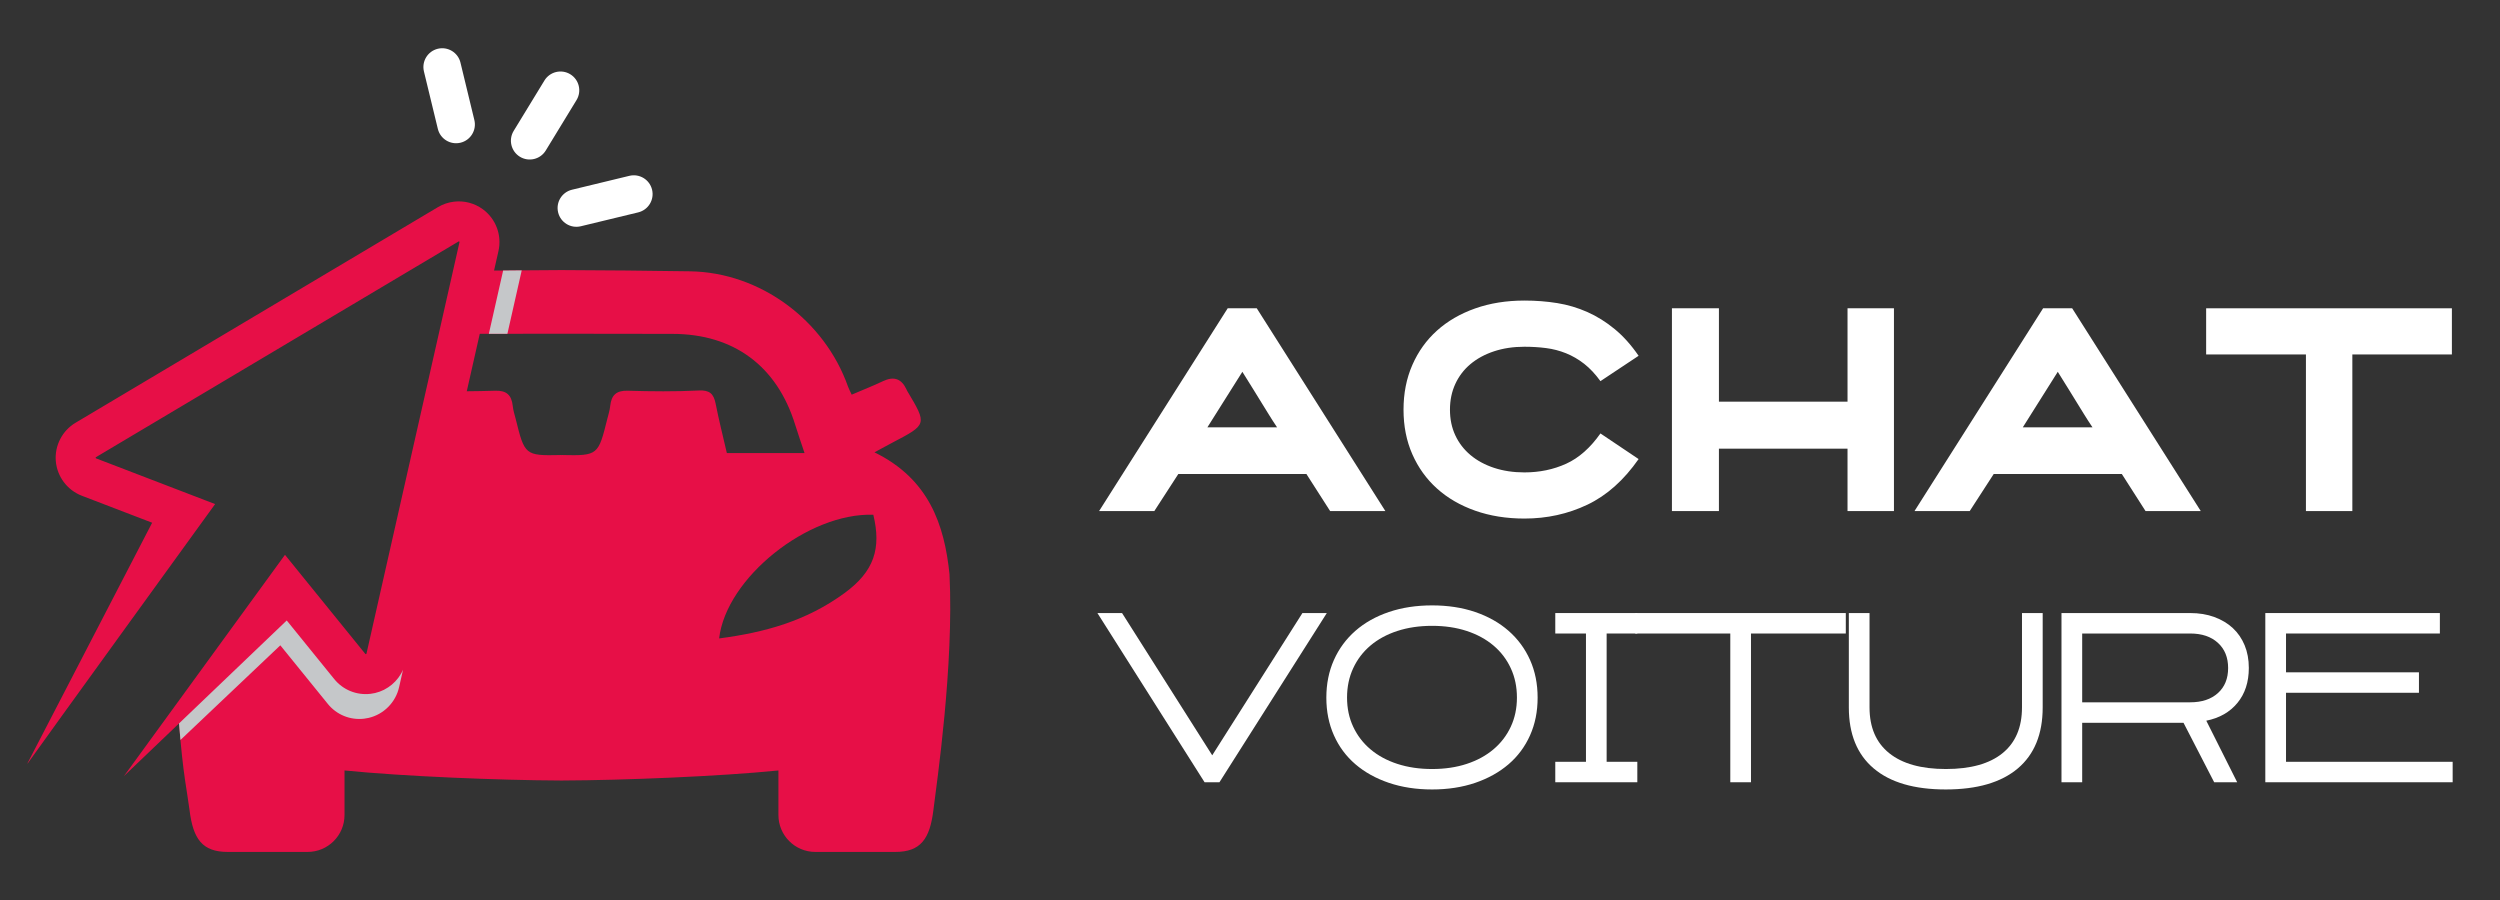 <?xml version="1.0" encoding="utf-8"?>
<!-- Generator: Adobe Illustrator 16.0.0, SVG Export Plug-In . SVG Version: 6.00 Build 0)  -->
<!DOCTYPE svg PUBLIC "-//W3C//DTD SVG 1.1//EN" "http://www.w3.org/Graphics/SVG/1.1/DTD/svg11.dtd">
<svg version="1.1" id="Calque_1" xmlns="http://www.w3.org/2000/svg" xmlns:xlink="http://www.w3.org/1999/xlink" x="0px" y="0px"
	 width="293px" height="105.5px" viewBox="0 0 293 105.5" enable-background="new 0 0 293 105.5" xml:space="preserve">
<rect x="0" y="0" width="293" height="105.5" fill="#333333" stroke="none"/>
<g>
	<g>
		<g>
			<path fill="#FFFFFF" d="M147.294,36.132l15.072,23.767h-6.473l-2.783-4.348h-15.01l-2.815,4.348h-6.473l15.073-23.767H147.294z
				 M141.508,50.08h8.163c-0.377-0.563-0.705-1.072-0.985-1.532c-0.281-0.459-0.568-0.924-0.86-1.392
				c-0.292-0.469-0.609-0.984-0.954-1.548c-0.343-0.563-0.766-1.241-1.267-2.033L141.508,50.08z"/>
			<path fill="#FFFFFF" d="M178.661,60.775c-2.107,0-4.031-0.309-5.771-0.923c-1.741-0.615-3.233-1.479-4.473-2.595
				c-1.24-1.115-2.205-2.456-2.892-4.02c-0.689-1.563-1.032-3.304-1.032-5.222s0.343-3.664,1.032-5.238
				c0.687-1.574,1.651-2.919,2.892-4.034c1.239-1.115,2.731-1.979,4.473-2.596c1.739-0.614,3.663-0.922,5.771-0.922
				c1.331,0,2.616,0.098,3.846,0.296c1.228,0.199,2.407,0.548,3.533,1.048c1.125,0.501,2.194,1.168,3.205,2.002
				s1.944,1.877,2.799,3.127l-4.473,2.971c-0.604-0.834-1.239-1.511-1.906-2.032c-0.668-0.521-1.376-0.933-2.126-1.235
				c-0.751-0.302-1.534-0.505-2.345-0.609c-0.813-0.105-1.658-0.156-2.533-0.156c-1.295,0-2.477,0.178-3.55,0.531
				c-1.074,0.354-1.998,0.854-2.77,1.5c-0.77,0.646-1.364,1.424-1.78,2.331c-0.418,0.906-0.626,1.912-0.626,3.018
				c0,1.104,0.208,2.106,0.626,3.002c0.416,0.896,1.011,1.668,1.78,2.314c0.771,0.646,1.695,1.146,2.77,1.501
				c1.073,0.354,2.255,0.531,3.55,0.531c1.771,0,3.401-0.339,4.894-1.017c1.488-0.678,2.829-1.86,4.017-3.55l4.473,3.003
				c-1.731,2.481-3.732,4.265-6.004,5.348C183.768,60.233,181.307,60.775,178.661,60.775z"/>
			<path fill="#FFFFFF" d="M221.971,59.899h-5.441v-7.316h-15.072v7.316h-5.507V36.132h5.507v10.944h15.072V36.132h5.441V59.899z"/>
			<path fill="#FFFFFF" d="M242.859,36.132l15.072,23.767h-6.473l-2.781-4.348h-15.012l-2.815,4.348h-6.472l15.073-23.767H242.859z
				 M237.074,50.08h8.163c-0.377-0.563-0.704-1.072-0.986-1.532c-0.28-0.459-0.566-0.924-0.86-1.392
				c-0.291-0.469-0.61-0.984-0.953-1.548c-0.344-0.563-0.766-1.241-1.267-2.033L237.074,50.08z"/>
			<path fill="#FFFFFF" d="M287.36,41.542h-11.665v18.356h-5.44V41.542H258.56v-5.41h28.801V41.542z"/>
		</g>
	</g>
	<g>
		<path fill="#FFFFFF" d="M155.502,71.85l-12.583,19.83h-1.743l-12.559-19.83h2.888l10.568,16.671l10.57-16.671H155.502z"/>
		<path fill="#FFFFFF" d="M167.843,92.525c-1.853,0-3.541-0.259-5.068-0.776c-1.523-0.518-2.832-1.244-3.922-2.179
			c-1.089-0.936-1.929-2.066-2.519-3.392c-0.592-1.326-0.887-2.796-0.887-4.412c0-1.617,0.295-3.088,0.887-4.414
			c0.59-1.325,1.43-2.464,2.519-3.419c1.09-0.953,2.398-1.688,3.922-2.205c1.527-0.519,3.216-0.776,5.068-0.776
			c1.851,0,3.534,0.258,5.052,0.776c1.516,0.518,2.82,1.252,3.909,2.205c1.09,0.955,1.929,2.094,2.52,3.419
			c0.592,1.326,0.886,2.797,0.886,4.414c0,1.616-0.294,3.086-0.886,4.412c-0.591,1.325-1.43,2.456-2.52,3.392
			c-1.089,0.935-2.394,1.661-3.909,2.179C171.377,92.266,169.693,92.525,167.843,92.525z M167.843,73.348
			c-1.489,0-2.848,0.2-4.073,0.601c-1.227,0.4-2.274,0.97-3.146,1.705c-0.871,0.736-1.549,1.624-2.028,2.66
			c-0.483,1.036-0.722,2.183-0.722,3.438c0,1.254,0.238,2.396,0.722,3.424c0.479,1.027,1.157,1.91,2.028,2.646
			c0.872,0.737,1.92,1.307,3.146,1.706c1.226,0.4,2.584,0.601,4.073,0.601c1.487,0,2.841-0.2,4.057-0.601
			c1.216-0.399,2.262-0.969,3.133-1.706c0.872-0.735,1.549-1.618,2.029-2.646c0.481-1.028,0.722-2.17,0.722-3.424
			c0-1.256-0.24-2.402-0.722-3.438c-0.48-1.036-1.157-1.924-2.029-2.66c-0.871-0.735-1.917-1.305-3.133-1.705
			S169.33,73.348,167.843,73.348z"/>
		<path fill="#FFFFFF" d="M191.894,91.68h-9.615v-2.397h3.596V74.248h-3.596V71.85h9.615v2.397h-3.596v15.035h3.596V91.68z"/>
		<path fill="#FFFFFF" d="M216.328,74.248h-11.113V91.68h-2.424V74.248h-11.142V71.85h24.679V74.248z"/>
		<path fill="#FFFFFF" d="M228.042,92.525c-3.687,0-6.502-0.821-8.444-2.465c-1.944-1.643-2.915-4.027-2.915-7.151V71.85h2.426
			v11.059c0,2.343,0.77,4.132,2.312,5.367c1.54,1.235,3.753,1.853,6.636,1.853c2.9,0,5.112-0.617,6.637-1.853
			c1.521-1.235,2.283-3.024,2.283-5.367V71.85h2.426v11.059c0,3.124-0.974,5.509-2.916,7.151
			C234.544,91.704,231.729,92.525,228.042,92.525z"/>
		<path fill="#FFFFFF" d="M244.032,91.68h-2.426V71.85h15.09c1.037,0,1.975,0.154,2.819,0.463c0.847,0.311,1.568,0.74,2.168,1.295
			c0.599,0.554,1.06,1.227,1.388,2.016c0.327,0.79,0.491,1.676,0.491,2.656c0,1.653-0.446,3.021-1.335,4.101
			c-0.89,1.082-2.109,1.775-3.65,2.084l3.622,7.216h-2.697l-3.596-6.973h-11.874V91.68z M244.032,82.31h12.664
			c1.363,0,2.442-0.359,3.242-1.08c0.8-0.719,1.198-1.698,1.198-2.938s-0.398-2.223-1.198-2.952c-0.8-0.729-1.879-1.093-3.242-1.093
			h-12.664V82.31z"/>
		<path fill="#FFFFFF" d="M283.501,81.193h-15.58v8.09h19.53v2.397h-21.956V71.85h20.458v2.397h-18.032v4.549h15.58V81.193z"/>
	</g>
</g>
<g>
	<path fill="#FFFFFF" d="M74.8,24.891c1.182-0.288,1.908-1.478,1.623-2.661c-0.287-1.183-1.477-1.908-2.66-1.623l-6.728,1.629
		c-0.592,0.144-1.07,0.513-1.363,0.993c-0.293,0.48-0.404,1.073-0.26,1.666c0.285,1.183,1.476,1.91,2.659,1.623L74.8,24.891z"/>
	<path fill="#FFFFFF" d="M60.935,18.373c1.039,0.633,2.395,0.305,3.028-0.734l3.605-5.909c0.633-1.038,0.307-2.393-0.731-3.027
		c-1.04-0.634-2.396-0.305-3.029,0.732l-3.607,5.91C59.569,16.383,59.896,17.738,60.935,18.373L60.935,18.373z"/>
	<path fill="#FFFFFF" d="M55.595,14.068l-1.628-6.729c-0.285-1.183-1.476-1.909-2.659-1.624c-0.591,0.145-1.069,0.513-1.362,0.994
		c-0.294,0.48-0.404,1.075-0.261,1.666l1.63,6.729c0.285,1.183,1.476,1.908,2.658,1.621C55.154,16.441,55.882,15.251,55.595,14.068
		L55.595,14.068z"/>
</g>
<path fill="#00B7EB" d="M42.848,76.656L42.848,76.656c0.016,0.006,0.029,0.006,0.034,0.006
	C42.876,76.662,42.863,76.662,42.848,76.656z"/>
<path fill="#E70F47" d="M111.282,67.301c-0.592-5.821-2.424-11.173-8.793-14.288c0.857-0.46,1.484-0.817,2.131-1.152
	c4.046-2.118,4.049-2.115,1.72-6.018c-0.048-0.063-0.067-0.138-0.099-0.202c-0.59-1.27-1.488-1.57-2.756-0.968
	c-1.186,0.563-2.412,1.04-3.668,1.581c-0.201-0.437-0.344-0.697-0.442-0.977c-2.733-7.718-10.246-13.358-18.509-13.48
	c-4.973-0.073-9.94-0.13-14.912-0.144v-0.002c-0.049,0-0.098,0.002-0.15,0.002c-0.048,0-0.1-0.002-0.149-0.002v0.002
	c-2.585,0.008-5.168,0.028-7.753,0.056l0.517-2.286c0.421-1.859-0.302-3.786-1.847-4.911c-0.97-0.703-2.16-1.016-3.349-0.878
	c-0.672,0.078-1.31,0.292-1.892,0.639L8.855,49.547c-1.563,0.926-2.47,2.694-2.314,4.503c0.152,1.806,1.346,3.396,3.042,4.048
	l8.249,3.165l-14.615,28.2l0.021,0.016c1.329-1.896,21.974-30.402,21.974-30.402l-13.947-5.353
	c-0.031-0.012-0.052-0.038-0.055-0.071c-0.001-0.031,0.012-0.061,0.041-0.077l42.51-25.286c0.015-0.002,0.037,0,0.057,0.014
	c0.027,0.019,0.041,0.052,0.032,0.085L42.952,76.602c-0.007,0.028-0.029,0.051-0.07,0.06c-0.011,0.002-0.046,0.003-0.073-0.031
	L33.4,65.025L14.525,90.958l6.462-6.178c0.449,5.967,0.982,8.187,1.225,10.152c0.418,3.396,1.491,4.914,4.476,4.914h9.365
	c2.388,0,4.324-1.937,4.324-4.325v-5.223c6.912,0.696,18.201,1.149,25.277,1.177v0.002c0.048-0.001,0.101-0.001,0.149-0.001
	c0.051,0,0.101,0,0.15,0.001v-0.002c7.076-0.027,18.366-0.48,25.278-1.177v5.223c0,2.389,1.936,4.325,4.323,4.325h9.366
	c2.986,0,4.058-1.519,4.475-4.914C109.798,91.678,111.811,77.993,111.282,67.301z M81.889,45.766
	c-2.762,0.137-5.548,0.11-8.32,0.026c-1.339-0.038-1.912,0.518-2.052,1.774c-0.048,0.517-0.217,1.023-0.343,1.533
	c-1.05,4.217-1.081,4.325-5.22,4.233v-0.005c-0.049,0.001-0.098,0.002-0.15,0.004c-0.05-0.002-0.098-0.003-0.149-0.004v0.005
	c-4.138,0.092-4.168-0.017-5.217-4.233c-0.129-0.51-0.296-1.017-0.346-1.533c-0.139-1.257-0.712-1.813-2.052-1.774
	c-1.11,0.034-2.223,0.055-3.335,0.063l1.522-6.732c3.191-0.006,6.385-0.011,9.578-0.011c4.339,0,8.676,0.007,13.015,0.018
	c7.184,0.01,12.25,3.776,14.373,10.646c0.33,1.058,0.695,2.103,1.098,3.322c-3.078,0-5.973,0-9.104,0
	c-0.444-1.916-0.934-3.854-1.318-5.807C83.636,46.14,83.167,45.702,81.889,45.766z M98.985,69.504
	c-4.512,3.296-9.343,4.614-14.703,5.321c0.827-7.12,10.459-14.765,18.072-14.496C103.308,64.293,102.448,66.968,98.985,69.504z"/>
<path fill="#C5C7C9" d="M46.987,78.98c-0.003,0.003-0.005,0.007-0.005,0.01c-0.183,0.31-0.399,0.597-0.645,0.856
	c-0.007,0.009-0.015,0.017-0.022,0.023c-0.119,0.123-0.243,0.241-0.375,0.352c-0.014,0.013-0.028,0.023-0.042,0.036
	c-0.26,0.216-0.546,0.402-0.849,0.56c-0.025,0.013-0.05,0.026-0.075,0.04c-0.145,0.069-0.293,0.136-0.446,0.191
	c-0.029,0.01-0.058,0.021-0.088,0.03c-0.158,0.056-0.319,0.105-0.484,0.145c-0.177,0.041-0.357,0.072-0.538,0.093
	c-1.63,0.189-3.219-0.461-4.251-1.735l-5.563-6.863L20.98,84.788c0.072,0.844,0.17,1.937,0.17,1.937l11.703-11.093l5.564,6.862
	c1.031,1.276,2.621,1.925,4.249,1.737c0.181-0.021,0.363-0.053,0.539-0.094c1.769-0.411,3.169-1.823,3.567-3.592l0.464-2.054
	C47.163,78.661,47.079,78.825,46.987,78.98z"/>
<path fill="#C5C7C9" d="M58.968,31.709l-1.675,7.413c0.724,0,1.449,0,2.174-0.001l1.679-7.433
	C60.42,31.695,59.694,31.702,58.968,31.709z"/>
</svg>
